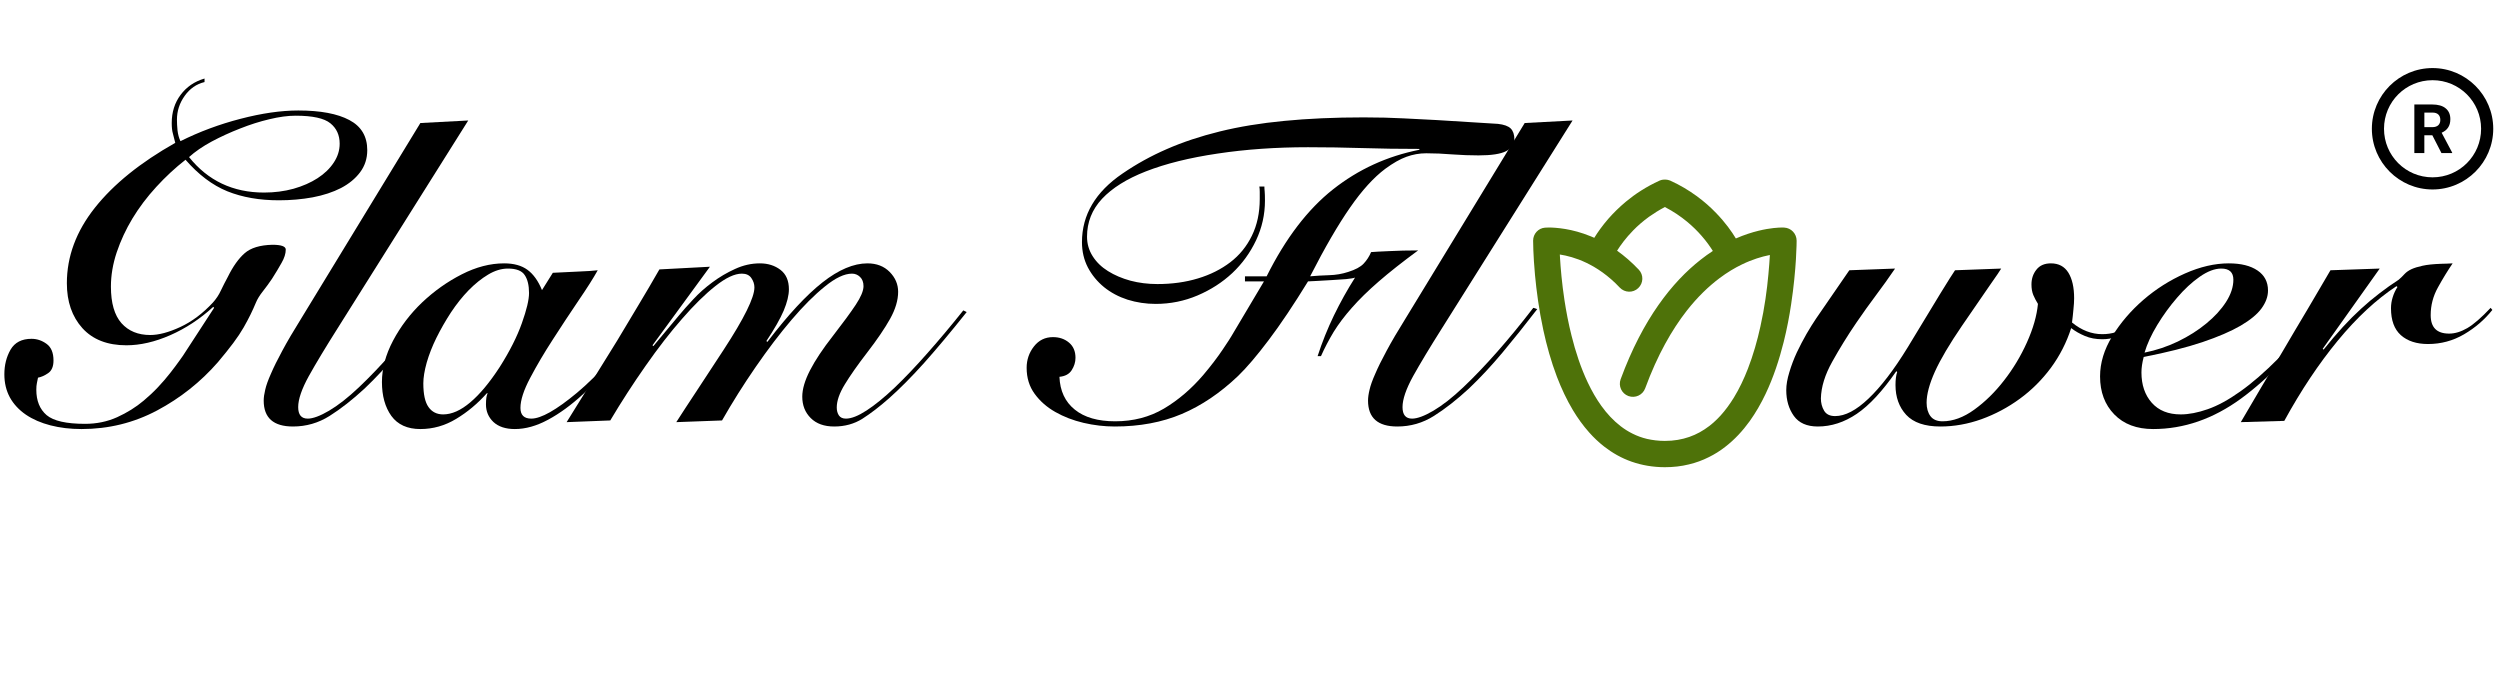 <svg xmlns="http://www.w3.org/2000/svg" xmlns:xlink="http://www.w3.org/1999/xlink" width="370" zoomAndPan="magnify" viewBox="0 0 277.5 75" height="100" preserveAspectRatio="xMidYMid meet" version="1.0"><defs><g/><clipPath id="daa62585a4"><path d="M 170.172 19.938 L 199.371 19.938 L 199.371 52 L 170.172 52 Z M 170.172 19.938 " clip-rule="nonzero"/></clipPath><clipPath id="d5c4772565"><path d="M 263.277 7.555 L 276.75 7.555 L 276.75 21.031 L 263.277 21.031 Z M 263.277 7.555 " clip-rule="nonzero"/></clipPath></defs><g clip-path="url(#daa62585a4)"><path fill="#4e7209" d="M 198.051 25.262 C 198.027 25.262 197.961 25.254 197.855 25.254 C 197.457 25.254 196.508 25.293 195.203 25.613 C 194.461 25.793 193.605 26.066 192.68 26.469 C 192.223 25.707 191.512 24.699 190.484 23.641 C 189.879 23.008 189.156 22.363 188.312 21.75 C 187.469 21.137 186.5 20.547 185.402 20.051 C 185.395 20.051 185.387 20.043 185.383 20.043 C 185.371 20.039 185.363 20.039 185.352 20.031 C 185.336 20.023 185.324 20.02 185.312 20.02 C 185.305 20.012 185.293 20.012 185.285 20.012 C 185.273 20.008 185.254 20 185.242 20 C 185.234 20 185.23 19.992 185.223 19.992 C 185.203 19.988 185.191 19.98 185.172 19.98 C 185.164 19.98 185.16 19.98 185.16 19.973 C 185.141 19.969 185.121 19.969 185.102 19.961 C 185.094 19.961 185.094 19.961 185.09 19.961 C 185.07 19.953 185.051 19.953 185.031 19.949 C 185.023 19.949 185.023 19.949 185.02 19.949 C 185 19.949 184.98 19.941 184.961 19.941 C 184.953 19.941 184.949 19.941 184.949 19.941 C 184.93 19.941 184.91 19.938 184.898 19.938 C 184.891 19.938 184.883 19.938 184.871 19.938 C 184.859 19.938 184.84 19.938 184.828 19.938 C 184.812 19.938 184.801 19.938 184.793 19.938 C 184.781 19.938 184.77 19.938 184.762 19.938 C 184.75 19.938 184.73 19.938 184.719 19.938 C 184.711 19.938 184.707 19.938 184.691 19.938 C 184.672 19.938 184.652 19.938 184.641 19.941 C 184.637 19.941 184.629 19.941 184.629 19.941 C 184.609 19.941 184.59 19.949 184.57 19.949 C 184.566 19.949 184.566 19.949 184.559 19.949 C 184.539 19.953 184.52 19.953 184.5 19.961 C 184.496 19.961 184.496 19.961 184.488 19.961 C 184.469 19.969 184.449 19.969 184.43 19.973 C 184.426 19.973 184.418 19.973 184.418 19.98 C 184.398 19.988 184.387 19.988 184.367 19.992 C 184.359 19.992 184.355 20 184.348 20 C 184.336 20.008 184.316 20.012 184.305 20.012 C 184.297 20.012 184.285 20.02 184.277 20.023 C 184.266 20.031 184.25 20.039 184.238 20.039 C 184.227 20.043 184.219 20.043 184.207 20.051 C 184.199 20.051 184.195 20.059 184.188 20.059 C 182.727 20.727 181.492 21.539 180.477 22.383 C 179.719 23.016 179.074 23.66 178.535 24.273 C 177.848 25.062 177.328 25.805 176.965 26.398 C 176.844 26.34 176.715 26.289 176.594 26.238 C 175.535 25.805 174.562 25.555 173.762 25.422 C 172.961 25.289 172.328 25.254 171.934 25.254 C 171.684 25.254 171.531 25.27 171.5 25.27 C 170.754 25.324 170.176 25.957 170.176 26.711 C 170.176 26.742 170.176 28.27 170.387 30.551 C 170.547 32.262 170.824 34.395 171.312 36.652 C 171.68 38.348 172.168 40.113 172.82 41.828 C 173.312 43.109 173.895 44.363 174.598 45.535 C 175.125 46.41 175.719 47.242 176.398 48 C 176.902 48.57 177.457 49.094 178.059 49.566 C 178.965 50.27 179.98 50.852 181.109 51.246 C 182.242 51.641 183.48 51.859 184.801 51.859 C 185.734 51.859 186.621 51.758 187.457 51.551 C 188.242 51.367 188.984 51.094 189.672 50.746 C 190.32 50.43 190.926 50.047 191.488 49.609 C 192.539 48.801 193.441 47.824 194.215 46.75 C 194.891 45.805 195.473 44.789 195.977 43.73 C 196.859 41.879 197.504 39.891 197.988 37.965 C 198.352 36.512 198.621 35.09 198.816 33.773 C 199.117 31.793 199.27 30.043 199.348 28.781 C 199.426 27.516 199.426 26.742 199.426 26.723 C 199.426 25.938 198.816 25.301 198.051 25.262 Z M 195.406 36.238 C 195.062 37.809 194.602 39.418 194.016 40.934 C 193.574 42.07 193.059 43.156 192.465 44.125 C 192.016 44.852 191.531 45.523 190.996 46.113 C 190.594 46.551 190.172 46.949 189.723 47.293 C 189.047 47.809 188.32 48.219 187.508 48.5 C 186.699 48.781 185.809 48.941 184.801 48.941 C 184.086 48.941 183.43 48.855 182.82 48.719 C 182.246 48.582 181.715 48.387 181.219 48.137 C 180.746 47.906 180.305 47.625 179.883 47.301 C 179.094 46.691 178.383 45.934 177.746 45.047 C 177.188 44.273 176.691 43.402 176.25 42.473 C 175.477 40.848 174.883 39.043 174.438 37.246 C 174.098 35.902 173.848 34.566 173.656 33.32 C 173.371 31.449 173.23 29.789 173.16 28.594 C 173.152 28.473 173.148 28.363 173.141 28.25 C 173.914 28.371 174.941 28.625 176.078 29.168 C 176.312 29.285 176.559 29.406 176.801 29.547 C 176.836 29.57 176.875 29.59 176.914 29.609 C 177.234 29.797 177.566 30.012 177.898 30.25 C 178.523 30.703 179.164 31.25 179.793 31.922 C 180.344 32.504 181.262 32.535 181.844 31.98 C 182.426 31.43 182.457 30.512 181.902 29.93 C 181.109 29.094 180.301 28.398 179.496 27.828 C 179.879 27.223 180.457 26.418 181.277 25.582 C 181.773 25.07 182.363 24.555 183.051 24.055 C 183.574 23.684 184.156 23.32 184.801 22.98 C 185.754 23.473 186.57 24.035 187.266 24.609 C 187.898 25.133 188.43 25.664 188.875 26.176 C 189.426 26.801 189.832 27.387 190.125 27.855 C 189.68 28.148 189.219 28.473 188.762 28.836 C 187.203 30.062 185.598 31.699 184.078 33.871 C 182.559 36.039 181.129 38.734 179.891 42.094 C 179.617 42.848 180 43.684 180.754 43.961 C 181.508 44.234 182.344 43.852 182.617 43.098 C 183.988 39.367 185.594 36.59 187.215 34.508 C 188.434 32.949 189.668 31.781 190.844 30.895 C 191.723 30.23 192.574 29.73 193.352 29.355 C 194.527 28.785 195.562 28.488 196.348 28.328 C 196.387 28.32 196.422 28.312 196.457 28.309 C 196.422 28.902 196.371 29.641 196.289 30.484 C 196.141 32.125 195.875 34.145 195.406 36.238 Z M 195.406 36.238 " fill-opacity="1" fill-rule="nonzero"/></g><g fill="#000000" fill-opacity="1"><g transform="translate(0, 46.858)"><g><path d="M 22.703 -37.75 C 21.805 -37.531 21.07 -37.02 20.5 -36.219 C 19.926 -35.414 19.641 -34.535 19.641 -33.578 C 19.641 -33.234 19.66 -32.836 19.703 -32.391 C 19.754 -31.941 19.863 -31.539 20.031 -31.188 C 22.133 -32.238 24.359 -33.066 26.703 -33.672 C 29.055 -34.285 31.191 -34.594 33.109 -34.594 C 35.566 -34.594 37.457 -34.238 38.781 -33.531 C 40.102 -32.832 40.766 -31.719 40.766 -30.188 C 40.766 -29.258 40.5 -28.441 39.969 -27.734 C 39.445 -27.035 38.738 -26.453 37.844 -25.984 C 36.945 -25.523 35.898 -25.18 34.703 -24.953 C 33.504 -24.734 32.254 -24.625 30.953 -24.625 C 28.805 -24.625 26.898 -24.957 25.234 -25.625 C 23.578 -26.301 22.031 -27.469 20.594 -29.125 C 19.445 -28.227 18.363 -27.223 17.344 -26.109 C 16.32 -24.992 15.441 -23.828 14.703 -22.609 C 13.973 -21.398 13.391 -20.145 12.953 -18.844 C 12.523 -17.551 12.312 -16.285 12.312 -15.047 C 12.312 -13.223 12.703 -11.867 13.484 -10.984 C 14.266 -10.109 15.328 -9.672 16.672 -9.672 C 17.629 -9.672 18.742 -9.969 20.016 -10.562 C 21.297 -11.156 22.5 -12.055 23.625 -13.266 C 24 -13.68 24.297 -14.129 24.516 -14.609 C 24.742 -15.086 25.004 -15.598 25.297 -16.141 C 25.867 -17.297 26.488 -18.164 27.156 -18.75 C 27.832 -19.344 28.859 -19.656 30.234 -19.688 C 31.223 -19.688 31.719 -19.508 31.719 -19.156 C 31.719 -18.707 31.562 -18.211 31.25 -17.672 C 30.945 -17.129 30.594 -16.539 30.188 -15.906 C 29.863 -15.426 29.523 -14.961 29.172 -14.516 C 28.816 -14.066 28.562 -13.648 28.406 -13.266 C 28.219 -12.816 28.02 -12.379 27.812 -11.953 C 27.602 -11.523 27.348 -11.047 27.047 -10.516 C 26.742 -9.984 26.359 -9.406 25.891 -8.781 C 25.43 -8.164 24.863 -7.457 24.188 -6.656 C 22.27 -4.457 20.02 -2.672 17.438 -1.297 C 14.852 0.078 12.055 0.766 9.047 0.766 C 7.805 0.766 6.66 0.629 5.609 0.359 C 4.555 0.086 3.645 -0.305 2.875 -0.828 C 2.102 -1.359 1.508 -2 1.094 -2.75 C 0.688 -3.5 0.484 -4.352 0.484 -5.312 C 0.484 -6.332 0.711 -7.242 1.172 -8.047 C 1.641 -8.848 2.414 -9.25 3.5 -9.25 C 4.102 -9.25 4.66 -9.062 5.172 -8.688 C 5.68 -8.32 5.938 -7.707 5.938 -6.844 C 5.938 -6.176 5.738 -5.707 5.344 -5.438 C 4.945 -5.164 4.57 -5 4.219 -4.938 C 4.188 -4.738 4.145 -4.535 4.094 -4.328 C 4.051 -4.129 4.031 -3.883 4.031 -3.594 C 4.031 -2.375 4.41 -1.438 5.172 -0.781 C 5.941 -0.133 7.363 0.188 9.438 0.188 C 10.719 0.188 11.906 -0.055 13 -0.547 C 14.102 -1.047 15.086 -1.66 15.953 -2.391 C 16.523 -2.867 17.055 -3.367 17.547 -3.891 C 18.047 -4.422 18.492 -4.941 18.891 -5.453 C 19.297 -5.973 19.641 -6.43 19.922 -6.828 C 20.211 -7.223 20.438 -7.551 20.594 -7.812 L 23.766 -12.688 L 23.672 -12.797 C 22.203 -11.453 20.613 -10.406 18.906 -9.656 C 17.195 -8.906 15.57 -8.531 14.031 -8.531 C 11.926 -8.531 10.297 -9.164 9.141 -10.438 C 7.992 -11.719 7.422 -13.379 7.422 -15.422 C 7.422 -18.391 8.457 -21.18 10.531 -23.797 C 12.613 -26.422 15.586 -28.82 19.453 -31 C 19.359 -31.414 19.27 -31.766 19.188 -32.047 C 19.102 -32.336 19.062 -32.723 19.062 -33.203 C 19.062 -34.41 19.391 -35.453 20.047 -36.328 C 20.703 -37.211 21.586 -37.816 22.703 -38.141 Z M 20.984 -29.422 C 23.086 -26.797 25.863 -25.484 29.312 -25.484 C 30.469 -25.484 31.555 -25.625 32.578 -25.906 C 33.598 -26.195 34.488 -26.586 35.25 -27.078 C 36.02 -27.578 36.617 -28.156 37.047 -28.812 C 37.484 -29.469 37.703 -30.164 37.703 -30.906 C 37.703 -31.863 37.359 -32.617 36.672 -33.172 C 35.984 -33.734 34.695 -34.016 32.812 -34.016 C 31.945 -34.016 30.977 -33.883 29.906 -33.625 C 28.844 -33.375 27.758 -33.031 26.656 -32.594 C 25.551 -32.164 24.492 -31.68 23.484 -31.141 C 22.484 -30.598 21.648 -30.023 20.984 -29.422 Z M 20.984 -29.422 "/></g></g></g><g fill="#000000" fill-opacity="1"><g transform="translate(30.13, 46.858)"><g><path d="M 7.328 -10.391 C 6.016 -8.316 4.957 -6.562 4.156 -5.125 C 3.363 -3.688 2.969 -2.535 2.969 -1.672 C 2.969 -0.816 3.32 -0.391 4.031 -0.391 C 4.602 -0.391 5.391 -0.68 6.391 -1.266 C 7.398 -1.859 8.508 -2.727 9.719 -3.875 C 10.906 -5 12.16 -6.312 13.484 -7.812 C 14.805 -9.312 16.141 -10.938 17.484 -12.688 L 17.922 -12.547 C 16.578 -10.797 15.289 -9.188 14.062 -7.719 C 12.832 -6.25 11.594 -4.922 10.344 -3.734 C 9 -2.492 7.703 -1.477 6.453 -0.688 C 5.211 0.094 3.859 0.484 2.391 0.484 C 0.223 0.484 -0.859 -0.473 -0.859 -2.391 C -0.859 -2.742 -0.801 -3.148 -0.688 -3.609 C -0.582 -4.078 -0.375 -4.66 -0.062 -5.359 C 0.238 -6.066 0.66 -6.922 1.203 -7.922 C 1.742 -8.93 2.461 -10.156 3.359 -11.594 L 16.531 -33.203 L 21.844 -33.484 Z M 7.328 -10.391 "/></g></g></g><g fill="#000000" fill-opacity="1"><g transform="translate(42.489, 46.858)"><g><path d="M 18.875 -16.578 C 19.988 -16.641 20.961 -16.688 21.797 -16.719 C 22.629 -16.75 23.316 -16.797 23.859 -16.859 C 23.379 -15.992 22.664 -14.867 21.719 -13.484 C 20.781 -12.098 19.832 -10.66 18.875 -9.172 C 17.914 -7.691 17.078 -6.27 16.359 -4.906 C 15.641 -3.551 15.281 -2.441 15.281 -1.578 C 15.281 -0.785 15.68 -0.391 16.484 -0.391 C 17.566 -0.391 19.254 -1.344 21.547 -3.25 C 23.848 -5.164 26.691 -8.312 30.078 -12.688 L 30.422 -12.5 C 29.016 -10.645 27.625 -8.91 26.25 -7.297 C 24.875 -5.691 23.531 -4.289 22.219 -3.094 C 20.914 -1.895 19.625 -0.953 18.344 -0.266 C 17.07 0.422 15.844 0.766 14.656 0.766 C 13.633 0.766 12.844 0.504 12.281 -0.016 C 11.727 -0.547 11.453 -1.195 11.453 -1.969 C 11.453 -2.57 11.516 -2.984 11.641 -3.203 L 11.547 -3.203 C 10.523 -2.055 9.391 -1.109 8.141 -0.359 C 6.898 0.391 5.578 0.766 4.172 0.766 C 2.734 0.766 1.66 0.281 0.953 -0.688 C 0.254 -1.664 -0.094 -2.922 -0.094 -4.453 C -0.094 -5.953 0.316 -7.484 1.141 -9.047 C 1.973 -10.617 3.051 -12.035 4.375 -13.297 C 5.707 -14.555 7.172 -15.594 8.766 -16.406 C 10.359 -17.219 11.926 -17.625 13.469 -17.625 C 14.551 -17.625 15.414 -17.383 16.062 -16.906 C 16.719 -16.426 17.254 -15.676 17.672 -14.656 Z M 6.703 -0.859 C 7.66 -0.859 8.664 -1.305 9.719 -2.203 C 10.781 -3.098 11.867 -4.406 12.984 -6.125 C 14.098 -7.883 14.914 -9.504 15.438 -10.984 C 15.969 -12.473 16.234 -13.586 16.234 -14.328 C 16.234 -15.191 16.07 -15.859 15.75 -16.328 C 15.438 -16.805 14.816 -17.047 13.891 -17.047 C 13.16 -17.047 12.426 -16.82 11.688 -16.375 C 10.957 -15.938 10.238 -15.359 9.531 -14.641 C 8.832 -13.922 8.176 -13.098 7.562 -12.172 C 6.957 -11.242 6.422 -10.305 5.953 -9.359 C 5.492 -8.422 5.133 -7.504 4.875 -6.609 C 4.625 -5.711 4.5 -4.945 4.5 -4.312 C 4.5 -3.094 4.691 -2.211 5.078 -1.672 C 5.461 -1.129 6.004 -0.859 6.703 -0.859 Z M 6.703 -0.859 "/></g></g></g><g fill="#000000" fill-opacity="1"><g transform="translate(67.302, 46.858)"><g><path d="M 20.266 -14.75 C 20.266 -14.082 20.07 -13.289 19.688 -12.375 C 19.301 -11.469 18.66 -10.344 17.766 -9 L 17.875 -8.906 C 20.164 -11.906 22.207 -14.109 24 -15.516 C 25.789 -16.922 27.453 -17.625 28.984 -17.625 C 30.004 -17.625 30.828 -17.305 31.453 -16.672 C 32.078 -16.035 32.391 -15.301 32.391 -14.469 C 32.391 -13.539 32.094 -12.539 31.5 -11.469 C 30.906 -10.406 30.066 -9.172 28.984 -7.766 C 27.898 -6.359 27.062 -5.164 26.469 -4.188 C 25.875 -3.219 25.578 -2.363 25.578 -1.625 C 25.578 -1.281 25.656 -0.988 25.812 -0.75 C 25.977 -0.508 26.238 -0.391 26.594 -0.391 C 27.195 -0.391 27.961 -0.691 28.891 -1.297 C 29.816 -1.898 30.852 -2.742 32 -3.828 C 33.145 -4.922 34.363 -6.203 35.656 -7.672 C 36.957 -9.141 38.281 -10.719 39.625 -12.406 L 40 -12.219 C 38.238 -10.008 36.664 -8.129 35.281 -6.578 C 33.895 -5.035 32.594 -3.723 31.375 -2.641 C 30.32 -1.711 29.336 -0.957 28.422 -0.375 C 27.516 0.195 26.473 0.484 25.297 0.484 C 24.18 0.484 23.312 0.172 22.688 -0.453 C 22.062 -1.078 21.75 -1.867 21.75 -2.828 C 21.75 -3.66 22.035 -4.633 22.609 -5.75 C 23.18 -6.863 24.031 -8.141 25.156 -9.578 C 26.27 -11.016 27.113 -12.164 27.688 -13.031 C 28.258 -13.895 28.547 -14.582 28.547 -15.094 C 28.547 -15.539 28.414 -15.883 28.156 -16.125 C 27.906 -16.363 27.609 -16.484 27.266 -16.484 C 26.43 -16.484 25.43 -16.008 24.266 -15.062 C 23.098 -14.125 21.859 -12.883 20.547 -11.344 C 19.242 -9.812 17.922 -8.07 16.578 -6.125 C 15.234 -4.176 13.988 -2.195 12.844 -0.188 L 7.766 0 C 8.398 -0.988 9.156 -2.145 10.031 -3.469 C 10.914 -4.801 11.914 -6.328 13.031 -8.047 C 15.301 -11.523 16.438 -13.828 16.438 -14.953 C 16.438 -15.328 16.32 -15.676 16.094 -16 C 15.875 -16.32 15.523 -16.484 15.047 -16.484 C 14.242 -16.484 13.266 -16.023 12.109 -15.109 C 10.961 -14.203 9.727 -12.988 8.406 -11.469 C 7.082 -9.957 5.734 -8.219 4.359 -6.25 C 2.984 -4.289 1.676 -2.27 0.438 -0.188 L -4.406 0 L 1.203 -9.047 C 1.992 -10.359 2.781 -11.672 3.562 -12.984 C 4.352 -14.297 5.129 -15.617 5.891 -16.953 L 11.5 -17.25 L 5.125 -8.531 L 5.219 -8.438 L 8.047 -11.828 C 8.492 -12.367 9.031 -12.973 9.656 -13.641 C 10.281 -14.316 10.984 -14.941 11.766 -15.516 C 12.547 -16.098 13.383 -16.594 14.281 -17 C 15.176 -17.414 16.098 -17.625 17.047 -17.625 C 17.941 -17.625 18.703 -17.383 19.328 -16.906 C 19.953 -16.426 20.266 -15.707 20.266 -14.75 Z M 20.266 -14.75 "/></g></g></g><g fill="#000000" fill-opacity="1"><g transform="translate(101.84, 46.858)"><g/></g></g><g fill="#000000" fill-opacity="1"><g transform="translate(114.629, 46.858)"><g><path d="M 53.469 -31.375 C 53.469 -30.832 53.16 -30.398 52.547 -30.078 C 51.941 -29.766 50.922 -29.609 49.484 -29.609 C 48.555 -29.609 47.586 -29.645 46.578 -29.719 C 45.578 -29.801 44.613 -29.844 43.688 -29.844 C 42.926 -29.844 42.191 -29.711 41.484 -29.453 C 40.785 -29.203 40.004 -28.758 39.141 -28.125 C 37.859 -27.164 36.555 -25.734 35.234 -23.828 C 33.91 -21.93 32.43 -19.383 30.797 -16.188 C 31.473 -16.25 32.176 -16.289 32.906 -16.312 C 33.645 -16.332 34.348 -16.453 35.016 -16.672 C 35.816 -16.922 36.391 -17.227 36.734 -17.594 C 37.086 -17.969 37.363 -18.395 37.562 -18.875 C 37.906 -18.906 38.57 -18.941 39.562 -18.984 C 40.562 -19.035 41.633 -19.062 42.781 -19.062 C 41.051 -17.789 39.594 -16.641 38.406 -15.609 C 37.227 -14.586 36.234 -13.613 35.422 -12.688 C 34.609 -11.77 33.938 -10.879 33.406 -10.016 C 32.883 -9.148 32.414 -8.254 32 -7.328 L 31.625 -7.328 C 32.133 -8.891 32.738 -10.395 33.438 -11.844 C 34.145 -13.301 34.926 -14.703 35.781 -16.047 C 35.625 -15.984 35.289 -15.926 34.781 -15.875 C 34.27 -15.832 33.723 -15.797 33.141 -15.766 C 32.566 -15.734 32.023 -15.703 31.516 -15.672 C 31.004 -15.641 30.688 -15.625 30.562 -15.625 C 28.969 -13.031 27.516 -10.863 26.203 -9.125 C 24.891 -7.383 23.754 -6.051 22.797 -5.125 C 20.816 -3.238 18.734 -1.832 16.547 -0.906 C 14.359 0.02 11.879 0.484 9.109 0.484 C 7.953 0.484 6.797 0.348 5.641 0.078 C 4.492 -0.191 3.453 -0.594 2.516 -1.125 C 1.578 -1.656 0.812 -2.328 0.219 -3.141 C -0.375 -3.953 -0.672 -4.914 -0.672 -6.031 C -0.672 -6.926 -0.398 -7.719 0.141 -8.406 C 0.68 -9.094 1.383 -9.438 2.25 -9.438 C 2.957 -9.438 3.551 -9.234 4.031 -8.828 C 4.508 -8.43 4.75 -7.867 4.75 -7.141 C 4.75 -6.66 4.609 -6.203 4.328 -5.766 C 4.055 -5.336 3.602 -5.094 2.969 -5.031 C 3.031 -3.469 3.598 -2.254 4.672 -1.391 C 5.742 -0.523 7.238 -0.094 9.156 -0.094 C 11.164 -0.094 12.969 -0.562 14.562 -1.5 C 16.156 -2.445 17.609 -3.688 18.922 -5.219 C 19.785 -6.238 20.508 -7.188 21.094 -8.062 C 21.688 -8.945 22.016 -9.453 22.078 -9.578 L 25.672 -15.625 L 23.562 -15.625 L 23.562 -16.188 L 25.969 -16.188 C 28.07 -20.406 30.531 -23.625 33.344 -25.844 C 36.156 -28.062 39.348 -29.523 42.922 -30.234 L 42.922 -30.328 C 40.691 -30.328 38.578 -30.359 36.578 -30.422 C 34.578 -30.484 32.57 -30.516 30.562 -30.516 C 26.988 -30.516 23.645 -30.281 20.531 -29.812 C 17.414 -29.352 14.754 -28.691 12.547 -27.828 C 10.441 -27.004 8.828 -25.992 7.703 -24.797 C 6.586 -23.598 6.031 -22.195 6.031 -20.594 C 6.031 -19.801 6.238 -19.078 6.656 -18.422 C 7.07 -17.766 7.641 -17.211 8.359 -16.766 C 9.078 -16.316 9.906 -15.961 10.844 -15.703 C 11.789 -15.453 12.789 -15.328 13.844 -15.328 C 15.469 -15.328 16.969 -15.535 18.344 -15.953 C 19.719 -16.367 20.914 -16.969 21.938 -17.75 C 22.957 -18.531 23.754 -19.508 24.328 -20.688 C 24.91 -21.875 25.203 -23.234 25.203 -24.766 C 25.203 -25.055 25.203 -25.32 25.203 -25.562 C 25.203 -25.801 25.188 -26 25.156 -26.156 L 25.719 -26.156 C 25.719 -26 25.727 -25.816 25.75 -25.609 C 25.77 -25.398 25.781 -25.055 25.781 -24.578 C 25.781 -23.047 25.453 -21.582 24.797 -20.188 C 24.141 -18.801 23.258 -17.586 22.156 -16.547 C 21.051 -15.516 19.766 -14.688 18.297 -14.062 C 16.828 -13.438 15.281 -13.125 13.656 -13.125 C 12.57 -13.125 11.531 -13.281 10.531 -13.594 C 9.539 -13.914 8.672 -14.379 7.922 -14.984 C 7.172 -15.598 6.57 -16.328 6.125 -17.172 C 5.688 -18.016 5.469 -18.953 5.469 -19.984 C 5.469 -23.016 6.969 -25.551 9.969 -27.594 C 11.5 -28.645 13.141 -29.551 14.891 -30.312 C 16.648 -31.082 18.609 -31.734 20.766 -32.266 C 22.922 -32.797 25.305 -33.188 27.922 -33.438 C 30.547 -33.695 33.488 -33.828 36.75 -33.828 C 38.406 -33.828 39.883 -33.789 41.188 -33.719 C 42.5 -33.656 43.719 -33.594 44.844 -33.531 L 51.641 -33.109 C 52.316 -33.035 52.789 -32.863 53.062 -32.594 C 53.332 -32.32 53.469 -31.914 53.469 -31.375 Z M 53.469 -31.375 "/></g></g></g><g fill="#000000" fill-opacity="1"><g transform="translate(152.711, 46.858)"><g><path d="M 7.328 -10.391 C 6.016 -8.316 4.957 -6.562 4.156 -5.125 C 3.363 -3.688 2.969 -2.535 2.969 -1.672 C 2.969 -0.816 3.32 -0.391 4.031 -0.391 C 4.602 -0.391 5.391 -0.68 6.391 -1.266 C 7.398 -1.859 8.508 -2.727 9.719 -3.875 C 10.906 -5 12.16 -6.312 13.484 -7.812 C 14.805 -9.312 16.141 -10.938 17.484 -12.688 L 17.922 -12.547 C 16.578 -10.797 15.289 -9.188 14.062 -7.719 C 12.832 -6.25 11.594 -4.922 10.344 -3.734 C 9 -2.492 7.703 -1.477 6.453 -0.688 C 5.211 0.094 3.859 0.484 2.391 0.484 C 0.223 0.484 -0.859 -0.473 -0.859 -2.391 C -0.859 -2.742 -0.801 -3.148 -0.688 -3.609 C -0.582 -4.078 -0.375 -4.66 -0.062 -5.359 C 0.238 -6.066 0.66 -6.922 1.203 -7.922 C 1.742 -8.93 2.461 -10.156 3.359 -11.594 L 16.531 -33.203 L 21.844 -33.484 Z M 7.328 -10.391 "/></g></g></g><g clip-path="url(#d5c4772565)"><path fill="#000000" d="M 270.012 7.555 C 266.301 7.555 263.277 10.578 263.277 14.293 C 263.277 18.004 266.301 21.031 270.012 21.031 C 273.727 21.031 276.75 18.004 276.75 14.293 C 276.75 10.578 273.727 7.555 270.012 7.555 Z M 270.012 8.902 C 273 8.902 275.402 11.309 275.402 14.293 C 275.402 17.277 273 19.684 270.012 19.684 C 267.027 19.684 264.625 17.277 264.625 14.293 C 264.625 11.309 267.027 8.902 270.012 8.902 Z M 267.992 11.598 L 267.992 16.988 L 269.102 16.988 L 269.102 15.012 L 269.988 15.012 L 271 16.988 L 272.191 16.988 L 272.191 16.938 L 271.023 14.734 C 271.172 14.664 271.305 14.586 271.426 14.496 C 271.543 14.406 271.645 14.297 271.727 14.176 C 271.812 14.055 271.875 13.914 271.922 13.758 C 271.965 13.602 271.988 13.422 271.988 13.227 C 271.988 12.961 271.941 12.723 271.852 12.523 C 271.758 12.32 271.629 12.152 271.457 12.016 C 271.289 11.875 271.078 11.773 270.832 11.703 C 270.586 11.633 270.305 11.598 269.996 11.598 Z M 269.105 12.496 L 269.996 12.496 C 270.293 12.496 270.516 12.57 270.66 12.715 C 270.805 12.859 270.875 13.059 270.875 13.312 C 270.875 13.434 270.859 13.543 270.82 13.641 C 270.785 13.738 270.727 13.824 270.656 13.895 C 270.582 13.965 270.492 14.02 270.383 14.055 C 270.273 14.094 270.145 14.113 270 14.113 L 269.105 14.113 Z M 269.105 12.496 " fill-opacity="1" fill-rule="nonzero"/></g><g fill="#000000" fill-opacity="1"><g transform="translate(199.431, 46.858)"><g><path d="M 30.797 -13.75 C 30.797 -13.395 30.77 -12.977 30.719 -12.5 C 30.676 -12.02 30.625 -11.539 30.562 -11.062 C 31.613 -10.195 32.734 -9.766 33.922 -9.766 C 35.004 -9.766 35.953 -10.066 36.766 -10.672 C 37.578 -11.285 38.289 -11.992 38.906 -12.797 L 39.234 -12.547 C 38.598 -11.648 37.82 -10.867 36.906 -10.203 C 36 -9.535 35.004 -9.203 33.922 -9.203 C 33.211 -9.203 32.57 -9.32 32 -9.562 C 31.426 -9.801 30.914 -10.094 30.469 -10.438 C 29.957 -8.844 29.207 -7.375 28.219 -6.031 C 27.227 -4.695 26.078 -3.551 24.766 -2.594 C 23.453 -1.633 22.035 -0.879 20.516 -0.328 C 19.004 0.211 17.484 0.484 15.953 0.484 C 14.223 0.484 12.957 0.051 12.156 -0.812 C 11.363 -1.676 10.969 -2.781 10.969 -4.125 C 10.969 -4.727 11.031 -5.207 11.156 -5.562 L 11.062 -5.656 C 9.531 -3.445 8.066 -1.867 6.672 -0.922 C 5.285 0.016 3.844 0.484 2.344 0.484 C 1.133 0.484 0.25 0.094 -0.312 -0.688 C -0.875 -1.477 -1.156 -2.43 -1.156 -3.547 C -1.156 -4.148 -1.039 -4.816 -0.812 -5.547 C -0.594 -6.285 -0.316 -7.016 0.016 -7.734 C 0.359 -8.453 0.719 -9.141 1.094 -9.797 C 1.477 -10.453 1.832 -11.02 2.156 -11.5 L 5.844 -16.859 L 10.922 -17.047 C 10.223 -16.023 9.516 -15.035 8.797 -14.078 C 8.078 -13.117 7.348 -12.098 6.609 -11.016 C 5.648 -9.609 4.766 -8.176 3.953 -6.719 C 3.141 -5.27 2.719 -3.91 2.688 -2.641 C 2.688 -2.129 2.805 -1.672 3.047 -1.266 C 3.285 -0.867 3.691 -0.672 4.266 -0.672 C 5.379 -0.672 6.613 -1.316 7.969 -2.609 C 9.332 -3.898 10.781 -5.789 12.312 -8.281 C 13.844 -10.812 15.047 -12.797 15.922 -14.234 C 16.805 -15.672 17.359 -16.547 17.578 -16.859 L 22.703 -17.047 C 22.578 -16.828 22.145 -16.191 21.406 -15.141 C 20.676 -14.086 19.656 -12.602 18.344 -10.688 C 16.969 -8.676 15.969 -6.984 15.344 -5.609 C 14.727 -4.234 14.422 -3.082 14.422 -2.156 C 14.422 -1.551 14.562 -1.055 14.844 -0.672 C 15.133 -0.285 15.582 -0.094 16.188 -0.094 C 17.344 -0.094 18.52 -0.523 19.719 -1.391 C 20.914 -2.254 22.016 -3.332 23.016 -4.625 C 24.023 -5.914 24.875 -7.328 25.562 -8.859 C 26.25 -10.391 26.656 -11.812 26.781 -13.125 C 26.582 -13.445 26.41 -13.773 26.266 -14.109 C 26.129 -14.441 26.062 -14.832 26.062 -15.281 C 26.062 -15.914 26.242 -16.461 26.609 -16.922 C 26.973 -17.391 27.508 -17.625 28.219 -17.625 C 29.082 -17.625 29.727 -17.281 30.156 -16.594 C 30.582 -15.906 30.797 -14.957 30.797 -13.75 Z M 30.797 -13.75 "/></g></g></g><g fill="#000000" fill-opacity="1"><g transform="translate(233.154, 46.858)"><g><path d="M 18.594 -14.609 C 18.594 -13.941 18.352 -13.281 17.875 -12.625 C 17.395 -11.969 16.617 -11.328 15.547 -10.703 C 14.473 -10.078 13.055 -9.469 11.297 -8.875 C 9.547 -8.289 7.379 -7.742 4.797 -7.234 C 4.629 -6.598 4.547 -6.023 4.547 -5.516 C 4.547 -4.141 4.926 -3.02 5.688 -2.156 C 6.457 -1.289 7.531 -0.859 8.906 -0.859 C 9.801 -0.859 10.801 -1.051 11.906 -1.438 C 13.008 -1.82 14.211 -2.477 15.516 -3.406 C 16.828 -4.332 18.25 -5.566 19.781 -7.109 C 21.312 -8.66 22.988 -10.586 24.812 -12.891 L 25.156 -12.547 C 21.863 -8.172 18.676 -4.859 15.594 -2.609 C 12.508 -0.359 9.258 0.766 5.844 0.766 C 4.02 0.766 2.582 0.223 1.531 -0.859 C 0.477 -1.941 -0.047 -3.348 -0.047 -5.078 C -0.047 -6.578 0.406 -8.066 1.312 -9.547 C 2.227 -11.035 3.379 -12.379 4.766 -13.578 C 6.148 -14.773 7.688 -15.75 9.375 -16.5 C 11.07 -17.25 12.691 -17.625 14.234 -17.625 C 15.598 -17.625 16.664 -17.359 17.438 -16.828 C 18.207 -16.305 18.594 -15.566 18.594 -14.609 Z M 4.891 -7.719 C 6.16 -7.969 7.395 -8.379 8.594 -8.953 C 9.789 -9.535 10.844 -10.203 11.75 -10.953 C 12.664 -11.703 13.395 -12.5 13.938 -13.344 C 14.477 -14.188 14.75 -15.008 14.75 -15.812 C 14.75 -16.633 14.301 -17.047 13.406 -17.047 C 12.676 -17.047 11.879 -16.742 11.016 -16.141 C 10.148 -15.535 9.312 -14.758 8.5 -13.812 C 7.688 -12.875 6.953 -11.863 6.297 -10.781 C 5.641 -9.695 5.172 -8.676 4.891 -7.719 Z M 4.891 -7.719 "/></g></g></g><g fill="#000000" fill-opacity="1"><g transform="translate(252.65, 46.858)"><g><path d="M 19.594 -17.625 C 19.051 -16.832 18.508 -15.945 17.969 -14.969 C 17.426 -14 17.156 -12.969 17.156 -11.875 C 17.156 -10.508 17.836 -9.828 19.203 -9.828 C 19.848 -9.828 20.52 -10.031 21.219 -10.438 C 21.926 -10.852 22.789 -11.602 23.812 -12.688 L 24 -12.453 C 23.133 -11.367 22.086 -10.469 20.859 -9.75 C 19.629 -9.031 18.297 -8.672 16.859 -8.672 C 15.586 -8.672 14.582 -9 13.844 -9.656 C 13.113 -10.312 12.75 -11.305 12.75 -12.641 C 12.75 -13.055 12.812 -13.461 12.938 -13.859 C 13.062 -14.266 13.238 -14.645 13.469 -15 L 13.359 -15.094 C 11.129 -13.625 8.957 -11.609 6.844 -9.047 C 4.738 -6.492 2.758 -3.523 0.906 -0.141 L -3.922 0 C -3.16 -1.312 -2.406 -2.598 -1.656 -3.859 C -0.906 -5.117 -0.129 -6.422 0.672 -7.766 C 1.117 -8.523 1.586 -9.32 2.078 -10.156 C 2.578 -10.988 3.066 -11.812 3.547 -12.625 C 4.023 -13.438 4.477 -14.207 4.906 -14.938 C 5.344 -15.676 5.719 -16.316 6.031 -16.859 L 11.5 -17.047 L 5.172 -8.141 L 5.266 -8.047 C 6.004 -8.973 6.719 -9.812 7.406 -10.562 C 8.094 -11.312 8.77 -11.988 9.438 -12.594 C 10.102 -13.207 10.781 -13.773 11.469 -14.297 C 12.156 -14.828 12.867 -15.332 13.609 -15.812 C 13.859 -16.031 14.078 -16.242 14.266 -16.453 C 14.461 -16.66 14.719 -16.836 15.031 -16.984 C 15.352 -17.129 15.758 -17.254 16.25 -17.359 C 16.75 -17.473 17.445 -17.547 18.344 -17.578 C 18.508 -17.578 18.703 -17.582 18.922 -17.594 C 19.148 -17.613 19.375 -17.625 19.594 -17.625 Z M 19.594 -17.625 "/></g></g></g></svg>